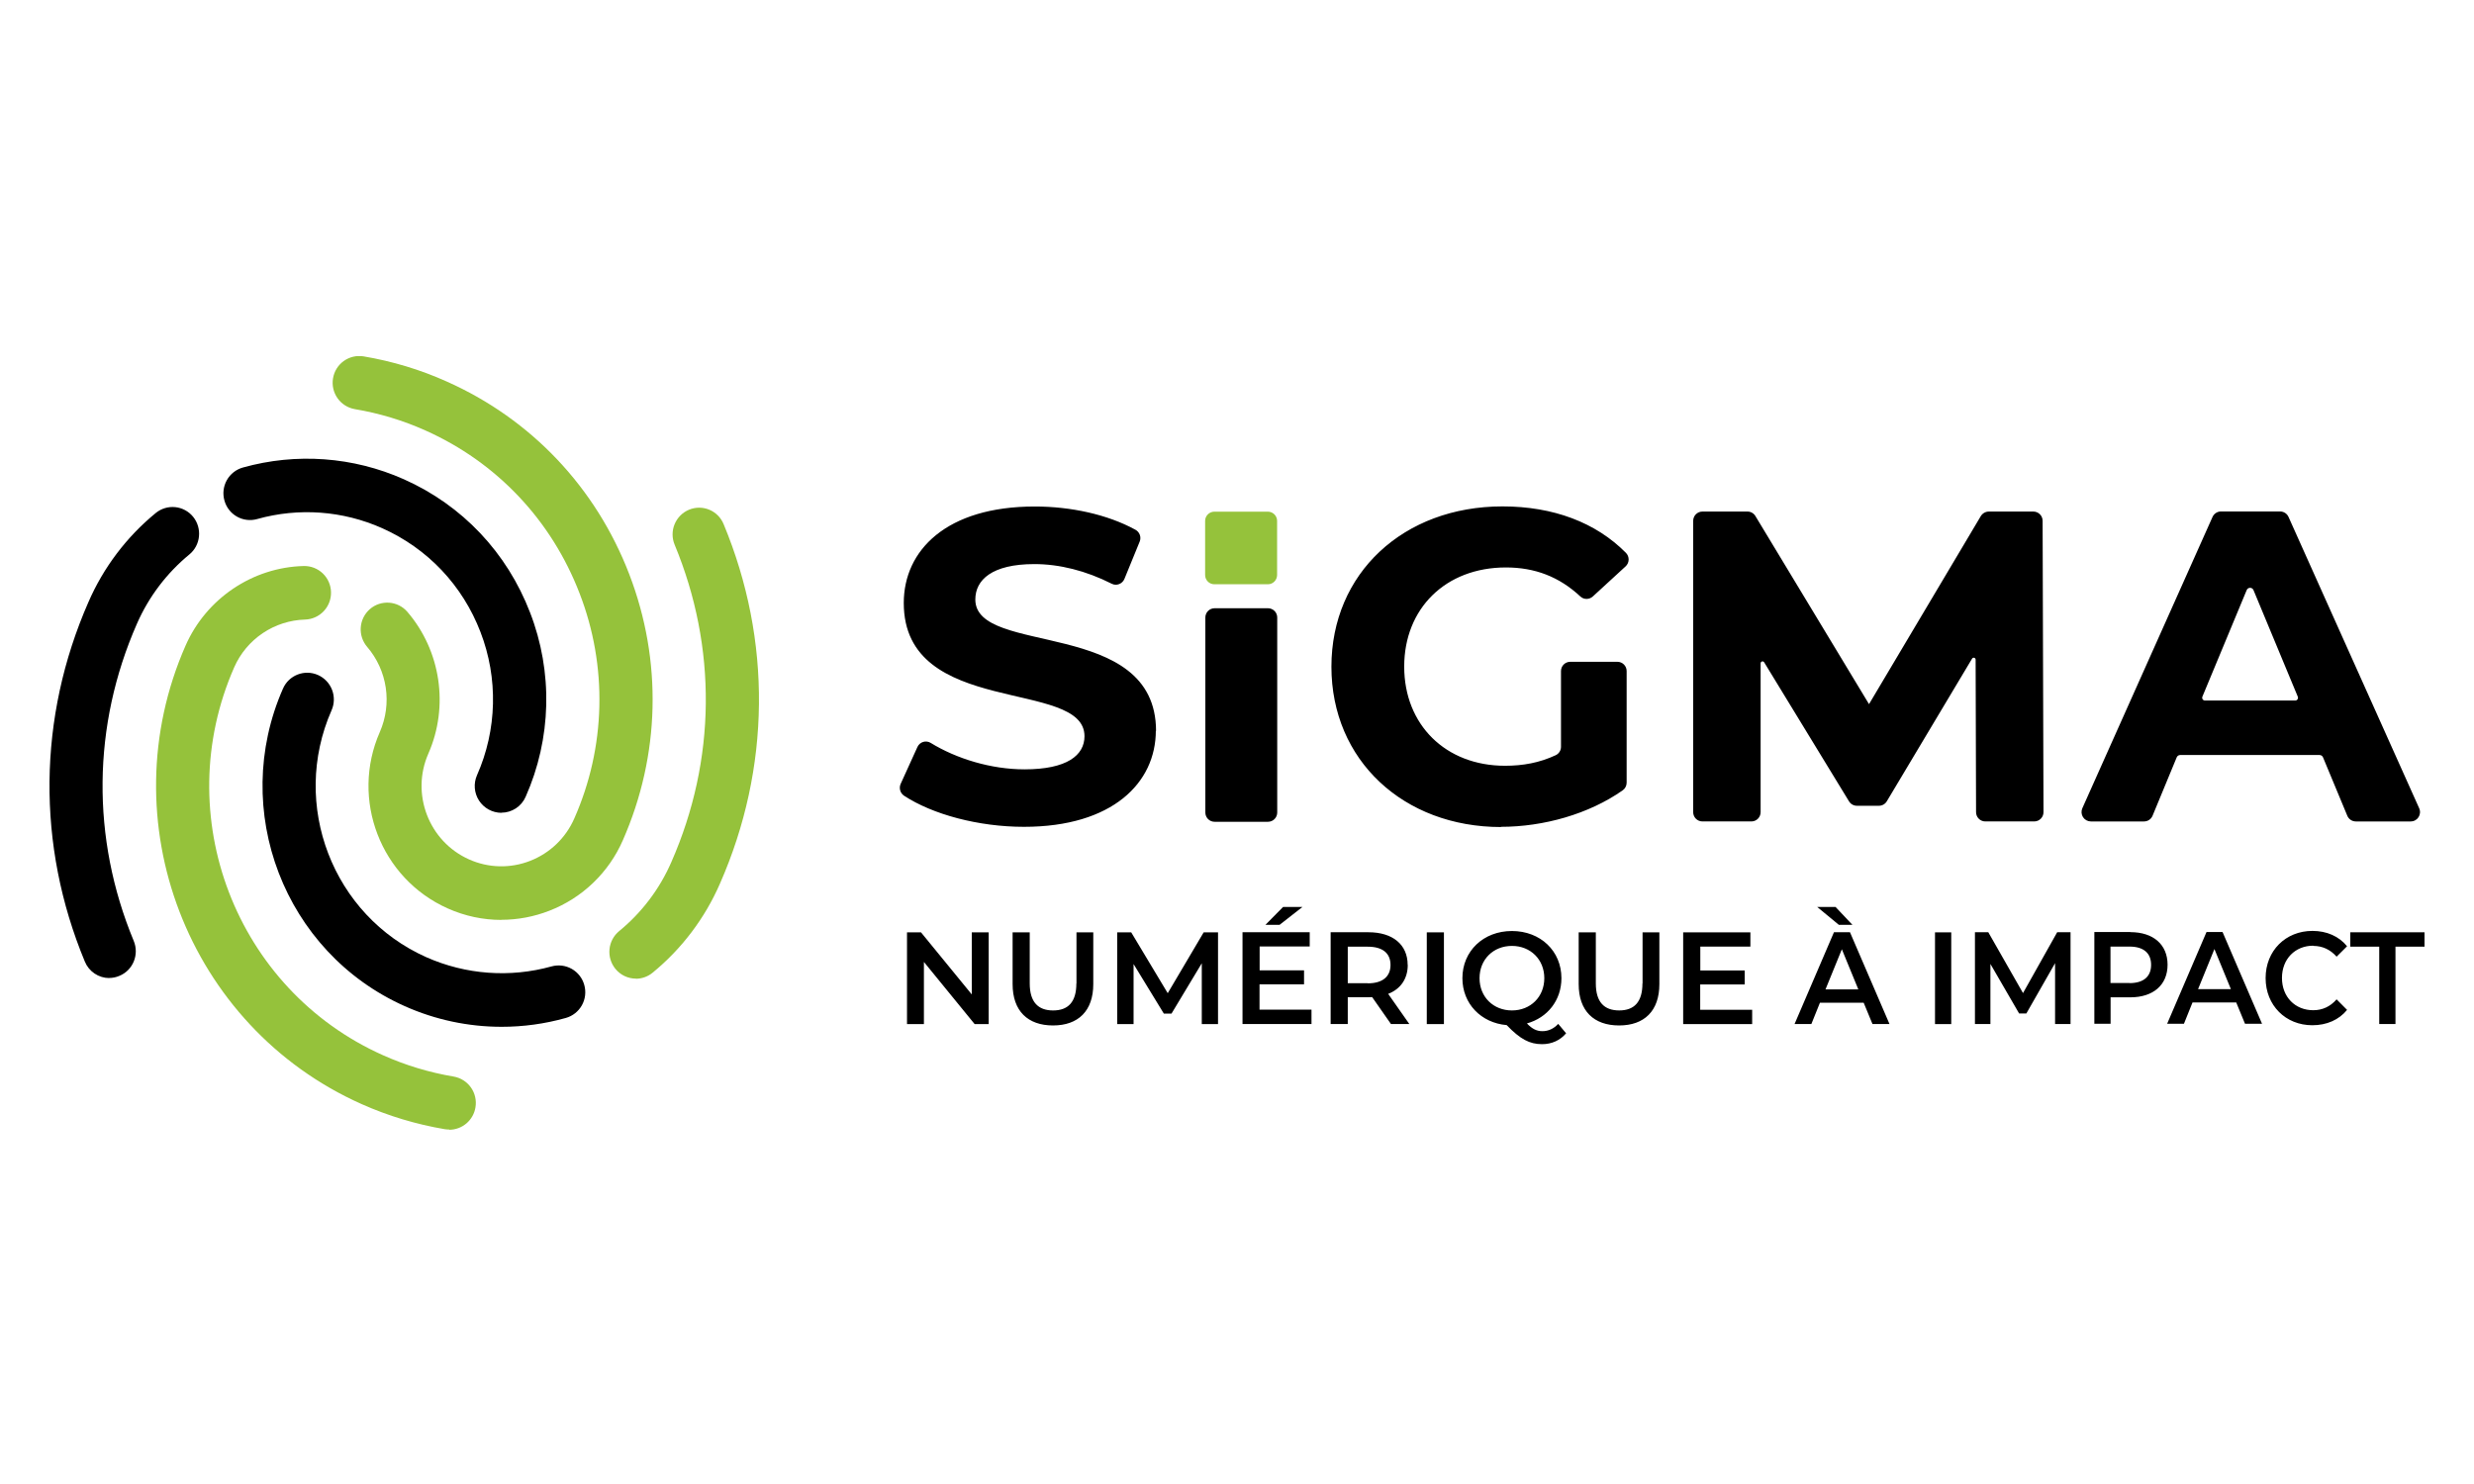 <?xml version="1.0" encoding="UTF-8"?>
<svg xmlns="http://www.w3.org/2000/svg" width="500" height="300" viewBox="0 0 500 300" fill="none">
  <g clip-path="url(#clip0_2696_12)">
    <path d="M254.575 198.992H263.55V196.158H254.575V191.336H264.696V188.456H251.114V207.009H265.056V204.11H254.553V198.992H254.575ZM284.489 195.05C284.489 190.949 281.453 188.459 276.573 188.459H268.926V207.009H272.387V201.595H276.595C276.842 201.595 277.067 201.595 277.314 201.573L281.115 207.009H284.826L280.553 200.914C283.071 199.941 284.511 197.859 284.511 195.05M276.436 198.764H272.387V191.38H276.436C279.472 191.38 281.025 192.738 281.025 195.072C281.025 197.403 279.45 198.786 276.436 198.786M288.356 207.031H291.821V188.481H288.356V207.031ZM258.602 186.964L263.237 183.341H259.323L255.746 186.961H258.626H258.602V186.964ZM311.701 208.457C310.62 208.457 309.655 208.027 308.596 206.894C312.735 205.742 315.568 202.231 315.568 197.744C315.568 192.241 311.32 188.209 305.562 188.209C299.805 188.209 295.554 192.263 295.554 197.744C295.554 202.886 299.309 206.781 304.503 207.234C307.249 210.086 309.136 211.085 311.657 211.085C313.613 211.085 315.299 210.317 316.514 208.888L314.918 206.984C314.018 207.958 312.938 208.457 311.723 208.457M299.018 197.744C299.018 193.961 301.805 191.221 305.562 191.221C309.317 191.221 312.107 193.964 312.107 197.744C312.107 201.529 309.317 204.266 305.562 204.266C301.805 204.266 299.018 201.526 299.018 197.744ZM243.264 188.481L236.001 200.78L228.622 188.481H225.789V207.031H229.097V194.891L235.213 204.902H236.766L242.882 194.732V207.031H246.166V188.481H243.264ZM217.536 198.811C217.536 202.615 215.827 204.269 212.834 204.269C209.845 204.269 208.111 202.615 208.111 198.811V188.481H204.65V198.945C204.65 204.359 207.708 207.302 212.813 207.302C217.92 207.302 220.953 204.357 220.953 198.945V188.481H217.558V198.811H217.536ZM196.397 201.029L186.138 188.481H183.308V207.031H186.725V194.46L196.981 207.031H199.814V188.481H196.397V201.029ZM467.511 191.221C469.355 191.221 470.951 191.945 472.232 193.396L474.347 191.29C472.706 189.274 470.232 188.187 467.352 188.187C461.933 188.187 457.884 192.195 457.884 197.722C457.884 203.248 461.933 207.259 467.33 207.259C470.232 207.259 472.706 206.17 474.347 204.154L472.232 202.025C470.951 203.498 469.355 204.222 467.511 204.222C463.844 204.222 461.189 201.526 461.189 197.7C461.189 193.871 463.844 191.177 467.511 191.177M445.942 188.412L437.982 206.962H441.378L443.108 202.659H451.949L453.723 206.965H457.165L449.181 188.412H445.942ZM444.233 199.965L447.538 191.855L450.868 199.965H444.233ZM430.56 188.412H423.272V206.962H426.555V201.616H430.538C435.192 201.616 438.07 199.104 438.07 195.025C438.07 190.949 435.192 188.437 430.538 188.437M430.379 198.717H426.533V191.358H430.379C433.259 191.358 434.743 192.716 434.743 195.05C434.743 197.381 433.259 198.742 430.379 198.742M475 188.456V191.38H480.847V207.009H484.13V191.38H490V188.462H475V188.456ZM415.762 188.456L408.855 200.758L401.839 188.459H399.14V207.009H402.267V194.869L408.068 204.88H409.53L415.334 194.71V207.009H418.461V188.459H415.737L415.762 188.456ZM370.647 188.456L362.685 207.009H366.081L367.814 202.703H376.652L378.429 207.009H381.869L373.884 188.459L370.647 188.456ZM368.939 200.009L372.244 191.901L375.571 200.009H368.939ZM343.636 199.013H352.61V196.183H343.636V191.355H353.757V188.481H340.172V207.031H354.116V204.132H343.614V199.013H343.636ZM331.94 198.808C331.94 202.615 330.231 204.266 327.242 204.266C324.249 204.266 322.519 202.615 322.519 198.808V188.481H319.054V198.945C319.054 204.359 322.113 207.302 327.22 207.302C332.324 207.302 335.361 204.357 335.361 198.945V188.481H331.965V198.811H331.94V198.808ZM374.381 186.964L370.96 183.341H367.252L371.635 186.961H374.381V186.964ZM391.068 207.031H394.351V188.481H391.068V207.031Z" fill="black"></path>
    <path d="M256.24 103.436H245.422C245.176 103.436 244.932 103.485 244.705 103.58C244.478 103.675 244.272 103.813 244.099 103.988C243.926 104.162 243.788 104.37 243.695 104.597C243.602 104.825 243.555 105.069 243.557 105.315V116.231C243.557 117.274 244.388 118.113 245.422 118.113H256.24C257.274 118.113 258.105 117.274 258.105 116.231V105.315C258.106 105.069 258.059 104.825 257.966 104.597C257.873 104.37 257.736 104.162 257.563 103.988C257.389 103.813 257.183 103.675 256.956 103.58C256.729 103.485 256.486 103.436 256.24 103.436Z" fill="#95C23B"></path>
    <path d="M303.335 167.147C311.969 167.147 321.125 164.566 327.96 159.763C328.204 159.587 328.403 159.355 328.539 159.087C328.676 158.819 328.748 158.523 328.747 158.222V135.664C328.749 135.418 328.701 135.175 328.608 134.947C328.515 134.719 328.378 134.512 328.205 134.338C328.032 134.163 327.826 134.024 327.599 133.93C327.372 133.835 327.128 133.786 326.882 133.786H317.345C317.099 133.786 316.856 133.835 316.629 133.93C316.402 134.024 316.195 134.163 316.022 134.338C315.849 134.512 315.712 134.719 315.619 134.947C315.526 135.175 315.479 135.418 315.48 135.664V150.953C315.485 151.305 315.39 151.652 315.206 151.953C315.023 152.253 314.758 152.496 314.443 152.654C311.116 154.214 307.764 154.804 304.166 154.804C292.135 154.804 283.792 146.493 283.792 134.759C283.792 123.028 292.136 114.714 304.347 114.714C310.173 114.714 315.096 116.571 319.391 120.581C320.088 121.24 321.191 121.24 321.912 120.581L328.544 114.49C328.732 114.315 328.882 114.105 328.986 113.871C329.091 113.637 329.147 113.384 329.151 113.128C329.155 112.872 329.108 112.618 329.012 112.38C328.915 112.143 328.772 111.927 328.591 111.747C322.518 105.611 313.906 102.372 303.65 102.372C283.633 102.372 269.082 115.894 269.082 134.781C269.082 153.671 283.633 167.191 303.378 167.191M245.469 166.127H256.264C257.298 166.127 258.13 165.29 258.13 164.248V124.838C258.131 124.592 258.084 124.349 257.991 124.121C257.898 123.893 257.761 123.686 257.587 123.511C257.414 123.337 257.208 123.198 256.981 123.104C256.754 123.009 256.51 122.96 256.264 122.96H245.469C245.223 122.96 244.979 123.009 244.752 123.104C244.525 123.198 244.319 123.337 244.146 123.511C243.972 123.686 243.835 123.893 243.742 124.121C243.649 124.349 243.602 124.592 243.603 124.838V164.248C243.603 165.29 244.434 166.127 245.469 166.127ZM233.639 147.782C233.639 124.77 197.115 132.743 197.115 121.193C197.115 117.252 200.445 114.034 209.057 114.034C214.071 114.034 219.447 115.351 224.711 118.022C225.676 118.497 226.847 118.022 227.25 117.027L230.333 109.484C230.51 109.046 230.519 108.558 230.357 108.114C230.194 107.67 229.873 107.302 229.456 107.081C223.789 103.982 216.389 102.394 209.126 102.394C191.27 102.394 182.654 111.25 182.654 121.895C182.654 145.155 219.178 137.115 219.178 148.825C219.178 152.673 215.667 155.528 207.055 155.528C200.307 155.528 193.291 153.375 188.096 150.182C187.871 150.043 187.619 149.954 187.356 149.92C187.094 149.886 186.827 149.908 186.574 149.985C186.321 150.062 186.087 150.192 185.888 150.367C185.688 150.541 185.529 150.756 185.419 150.997L182.023 158.471C181.84 158.884 181.806 159.348 181.93 159.783C182.053 160.217 182.325 160.595 182.698 160.849C188.458 164.635 197.746 167.147 206.945 167.147C224.889 167.147 233.595 158.2 233.595 147.714M487.21 166.058C488.582 166.058 489.481 164.656 488.919 163.386L462.516 104.503C462.369 104.173 462.129 103.893 461.826 103.696C461.523 103.499 461.169 103.395 460.807 103.395H448.865C448.504 103.395 448.15 103.5 447.847 103.697C447.544 103.893 447.304 104.173 447.156 104.503L420.844 163.392C420.717 163.679 420.662 163.993 420.686 164.306C420.71 164.619 420.811 164.922 420.98 165.186C421.149 165.451 421.382 165.669 421.656 165.822C421.931 165.974 422.239 166.057 422.553 166.061H433.302C433.673 166.062 434.036 165.954 434.344 165.749C434.653 165.543 434.894 165.251 435.036 164.909L439.915 153.106C439.972 152.967 440.068 152.848 440.192 152.764C440.316 152.68 440.462 152.634 440.612 152.632H468.792C469.085 152.632 469.376 152.813 469.489 153.106L474.393 164.906C474.534 165.249 474.774 165.542 475.082 165.748C475.39 165.953 475.753 166.062 476.124 166.061H487.232L487.21 166.058ZM463.866 141.619H445.629C445.535 141.619 445.443 141.595 445.361 141.55C445.279 141.505 445.209 141.441 445.158 141.363C445.107 141.285 445.075 141.195 445.067 141.102C445.059 141.009 445.074 140.915 445.11 140.829L454.06 119.29C454.116 119.154 454.211 119.037 454.334 118.955C454.456 118.874 454.6 118.83 454.747 118.83C454.894 118.83 455.038 118.874 455.161 118.955C455.283 119.037 455.378 119.154 455.434 119.29L464.384 140.829C464.421 140.915 464.437 141.009 464.429 141.103C464.42 141.196 464.389 141.286 464.338 141.365C464.287 141.443 464.217 141.508 464.134 141.553C464.052 141.598 463.96 141.619 463.866 141.619ZM399.277 133.308L399.365 164.179C399.365 165.221 400.199 166.058 401.233 166.058H411.129C411.377 166.057 411.622 166.007 411.85 165.91C412.078 165.814 412.285 165.674 412.458 165.497C412.631 165.32 412.768 165.111 412.86 164.881C412.952 164.651 412.998 164.405 412.994 164.157L412.816 105.296C412.817 105.049 412.77 104.805 412.677 104.577C412.584 104.349 412.446 104.142 412.273 103.967C412.099 103.792 411.893 103.653 411.665 103.558C411.438 103.463 411.194 103.414 410.948 103.414H401.951C401.627 103.416 401.309 103.5 401.026 103.658C400.743 103.816 400.504 104.044 400.333 104.319L377.732 142.346L354.769 104.319C354.604 104.043 354.37 103.814 354.09 103.655C353.81 103.496 353.494 103.413 353.172 103.414H344.063C343.817 103.414 343.574 103.463 343.346 103.558C343.119 103.653 342.913 103.791 342.739 103.966C342.566 104.14 342.428 104.347 342.335 104.575C342.242 104.803 342.194 105.047 342.195 105.293V164.182C342.195 165.221 343.029 166.058 344.063 166.058H353.959C354.994 166.058 355.825 165.221 355.825 164.179V134.101C355.825 133.695 356.343 133.558 356.546 133.898L373.683 161.985C374.021 162.55 374.627 162.89 375.28 162.89H379.731C380.053 162.891 380.37 162.808 380.649 162.649C380.929 162.49 381.163 162.261 381.328 161.985L398.556 133.152C398.599 133.078 398.665 133.02 398.745 132.987C398.824 132.955 398.912 132.95 398.995 132.973C399.078 132.997 399.15 133.047 399.201 133.116C399.252 133.185 399.279 133.269 399.277 133.355" fill="black"></path>
    <path d="M90.805 228.343C90.504 228.342 90.203 228.319 89.905 228.274C84.108 227.296 78.457 225.591 73.086 223.2C37.887 207.508 21.943 165.926 37.506 130.502C41.689 120.99 51.066 114.673 61.391 114.424C62.099 114.408 62.803 114.533 63.463 114.79C64.123 115.047 64.726 115.431 65.238 115.921C65.749 116.411 66.159 116.997 66.444 117.646C66.729 118.294 66.883 118.993 66.898 119.701C66.935 121.13 66.405 122.516 65.423 123.556C64.442 124.596 63.089 125.205 61.659 125.25C58.603 125.337 55.635 126.29 53.099 127.997C50.563 129.705 48.563 132.097 47.334 134.896C34.154 164.884 47.649 200.058 77.423 213.328C81.975 215.362 86.768 216.809 91.686 217.635C93.094 217.879 94.348 218.671 95.174 219.838C96 221.005 96.329 222.452 96.091 223.861C95.888 225.119 95.246 226.265 94.278 227.094C93.31 227.923 92.079 228.382 90.805 228.389" fill="#95C23B"></path>
    <path d="M101.332 164.316C100.433 164.311 99.549 164.082 98.76 163.65C97.972 163.218 97.303 162.597 96.814 161.842C96.326 161.087 96.032 160.223 95.961 159.327C95.89 158.43 96.042 157.53 96.406 156.708C100.464 147.532 100.714 137.12 97.102 127.76C93.482 118.338 86.444 110.888 77.266 106.788C69.308 103.233 60.357 102.576 51.966 104.931C51.285 105.122 50.573 105.176 49.871 105.09C49.169 105.005 48.491 104.781 47.877 104.431C47.262 104.082 46.722 103.614 46.29 103.055C45.857 102.495 45.539 101.856 45.355 101.173C44.967 99.795 45.142 98.32 45.842 97.071C46.541 95.822 47.708 94.902 49.086 94.513C59.879 91.489 71.39 92.33 81.63 96.891C93.438 102.144 102.476 111.725 107.133 123.843C109.44 129.803 110.548 136.16 110.394 142.55C110.24 148.939 108.826 155.235 106.233 161.077C105.817 162.031 105.131 162.843 104.261 163.414C103.39 163.985 102.373 164.29 101.332 164.292M22.096 197.722C21.034 197.72 19.996 197.403 19.115 196.81C18.234 196.217 17.549 195.375 17.148 194.392C7.37 170.861 7.641 145.042 17.872 121.714C20.914 114.718 25.577 108.545 31.477 103.707C32.023 103.26 32.651 102.925 33.327 102.721C34.003 102.517 34.712 102.449 35.415 102.521C36.117 102.592 36.798 102.801 37.419 103.137C38.04 103.472 38.589 103.927 39.033 104.475C40.901 106.788 40.564 110.208 38.271 112.087C33.688 115.855 30.059 120.65 27.678 126.084C18.637 146.672 18.412 169.435 27.025 190.203C28.172 192.965 26.888 196.136 24.145 197.269C23.47 197.563 22.774 197.7 22.077 197.7M101.376 207.574C94.634 207.574 87.967 206.153 81.811 203.405C57.454 192.557 46.411 163.749 57.183 139.222C58.376 136.479 61.547 135.259 64.267 136.457C65.575 137.043 66.597 138.122 67.111 139.458C67.624 140.795 67.588 142.281 67.01 143.591C58.623 162.662 67.213 185.063 86.172 193.511C94.136 197.043 103.081 197.699 111.475 195.365C112.156 195.177 112.867 195.125 113.568 195.212C114.27 195.299 114.947 195.524 115.561 195.873C116.175 196.222 116.714 196.69 117.147 197.248C117.58 197.806 117.899 198.444 118.085 199.126C118.473 200.504 118.299 201.979 117.599 203.228C116.9 204.477 115.733 205.397 114.355 205.786C110.103 206.984 105.74 207.574 101.398 207.574" fill="black"></path>
    <path d="M128.519 197.834C127.721 197.834 126.933 197.655 126.214 197.311C125.494 196.966 124.861 196.464 124.361 195.843C123.462 194.728 123.038 193.305 123.182 191.88C123.325 190.455 124.023 189.145 125.126 188.231C129.715 184.475 133.34 179.676 135.697 174.235C144.738 153.647 144.963 130.886 136.347 110.117C135.797 108.798 135.791 107.315 136.33 105.991C136.87 104.667 137.911 103.61 139.227 103.052C141.97 101.897 145.119 103.208 146.243 105.951C156.027 129.482 155.756 155.301 145.503 178.629C142.46 185.625 137.796 191.798 131.896 196.635C130.94 197.424 129.739 197.857 128.5 197.859" fill="#95C23B"></path>
    <path d="M101.331 185.966C97.642 185.966 93.953 185.198 90.469 183.634C76.928 177.586 70.768 161.598 76.772 147.963C78.001 145.146 78.413 142.04 77.96 139C77.506 135.96 76.206 133.109 74.207 130.774C73.273 129.687 72.807 128.275 72.908 126.846C73.009 125.417 73.67 124.085 74.748 123.141C76.997 121.193 80.392 121.44 82.326 123.684C89.095 131.567 90.76 142.801 86.577 152.333C82.979 160.509 86.668 170.112 94.806 173.738C96.738 174.603 98.823 175.075 100.94 175.125C103.056 175.176 105.161 174.804 107.132 174.032C109.111 173.263 110.918 172.111 112.45 170.642C113.982 169.173 115.209 167.415 116.06 165.471C119.222 158.329 120.945 150.635 121.13 142.827C121.316 135.019 119.96 127.251 117.141 119.967C111.45 105.156 100.385 93.449 85.971 87.017C81.421 84.98 76.629 83.533 71.711 82.711C70.302 82.467 69.047 81.675 68.221 80.508C67.395 79.341 67.065 77.894 67.303 76.485C67.417 75.786 67.667 75.118 68.04 74.516C68.412 73.915 68.9 73.393 69.474 72.981C70.049 72.568 70.699 72.273 71.388 72.112C72.077 71.951 72.791 71.928 73.489 72.044C79.268 73.02 84.934 74.718 90.31 77.14C107.357 84.73 120.446 98.567 127.172 116.075C133.894 133.583 133.425 152.673 125.888 169.84C124.478 173.085 122.438 176.017 119.886 178.466C117.334 180.916 114.321 182.835 111.022 184.112C107.934 185.319 104.647 185.941 101.331 185.944" fill="#95C23B"></path>
  </g>
  <defs>
    <clipPath id="clip0_2696_12">
      <rect width="480" height="156.343" fill="white" transform="translate(10 72)"></rect>
    </clipPath>
  </defs>
</svg>
